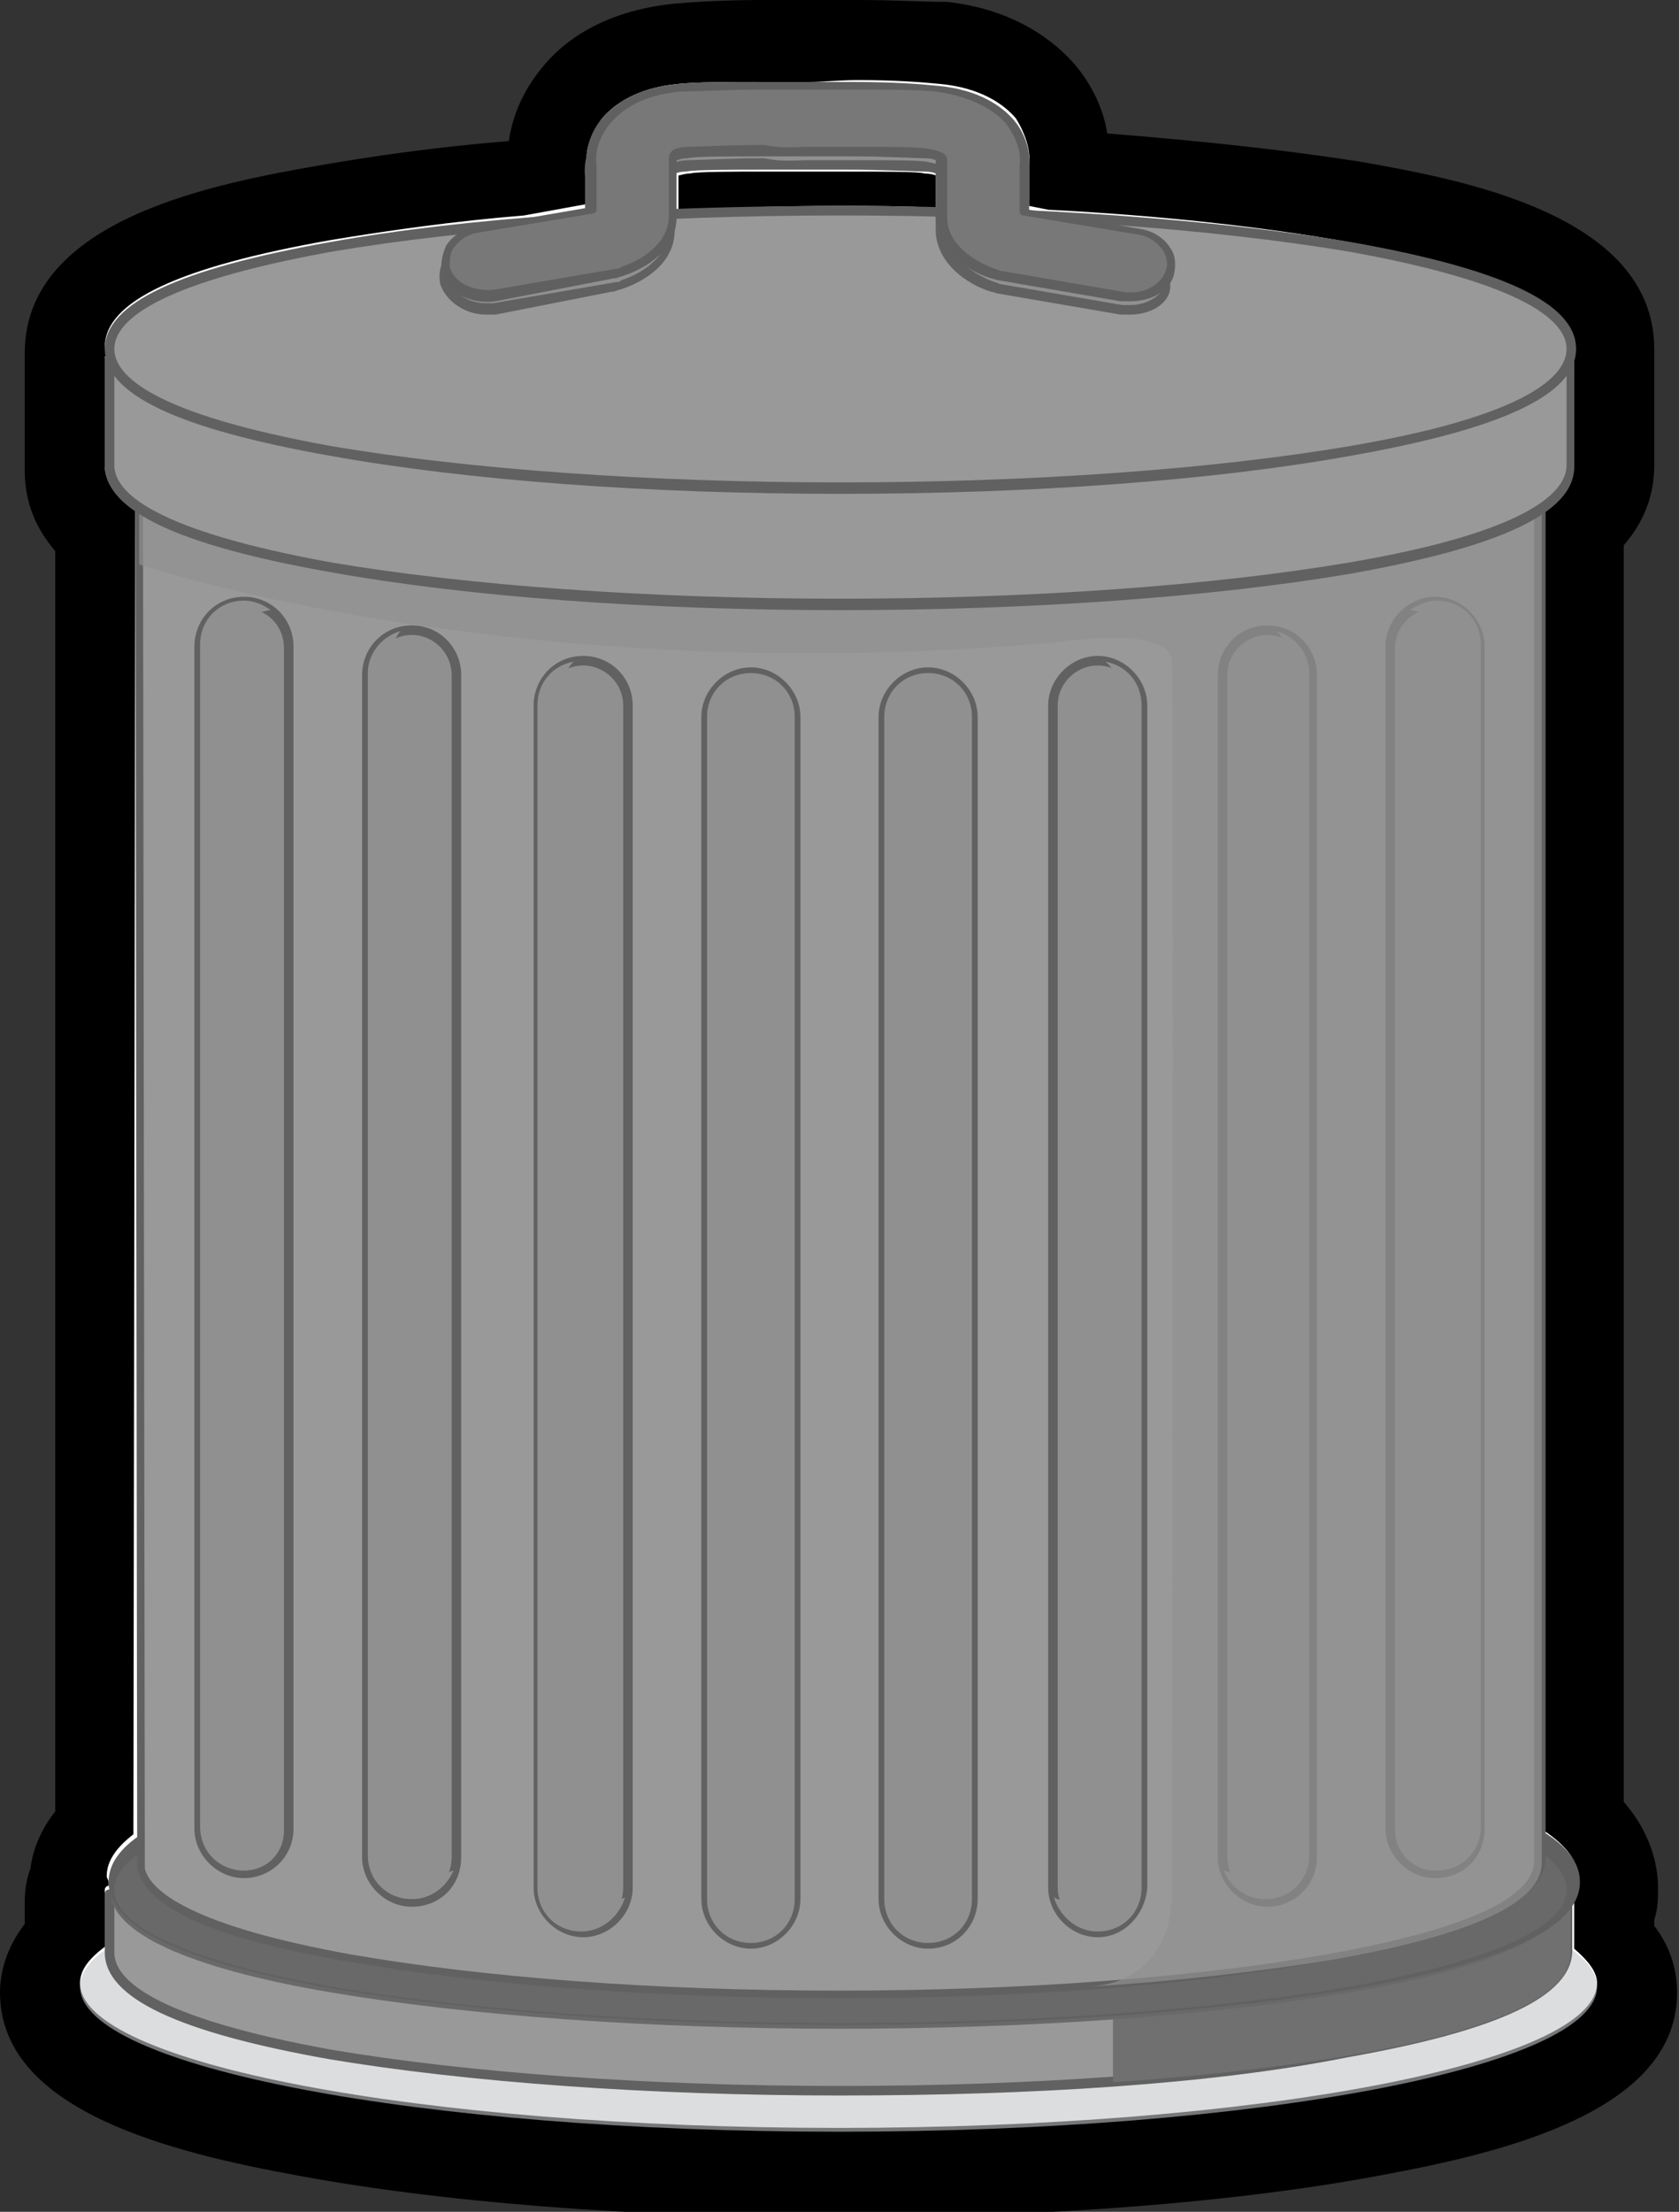 <?xml version="1.0" encoding="utf-8"?>
<!-- Generator: Adobe Illustrator 27.6.0, SVG Export Plug-In . SVG Version: 6.00 Build 0)  -->
<svg version="1.1" id="Layer_1" xmlns="http://www.w3.org/2000/svg" xmlns:xlink="http://www.w3.org/1999/xlink" x="0px" y="0px"
	 viewBox="0 0 88.1 116" style="enable-background:new 0 0 88.1 116;" xml:space="preserve">
<rect x="0" y="0" width="88.1" height="116" fill="#333333" stroke="none"/>
<style type="text/css">
	.st0{fill:#FFFFFF;}
	.st1{opacity:0.6;fill:#C4C6C8;enable-background:new    ;}
	.st2{fill:#999999;}
	.st3{fill:#616161;}
	.st4{fill:#707070;}
	.st5{fill:#686968;}
	.st6{fill:#919090;}
	.st7{opacity:0.7;}
	.st8{fill:#787878;}
	.st9{fill:#606060;}
</style>
<g>
	<path class="st0" d="M44,113.9c-4.3,0-41.9-0.3-41.9-9.7c0-1,0.4-2,1.3-2.8v-2c0-0.4,0.1-0.8,0.3-1.1c0.1-0.8,0.4-1.8,1.4-2.8
		L5,27.8c-1.3-1.2-1.6-2.5-1.6-3.4v-6.5l0,0c0.4-4.4,7-6.1,13.5-7.3c3-0.5,6.5-1,10.4-1.3l1.4-0.2V8.9C28.6,7.5,29,6,30,4.9
		c0.8-1,2.5-2.3,5.4-2.6c1-0.1,2.5-0.2,4.5-0.2c0.9,0,1.8,0,2.6,0c0.7,0,1.6,0,2.5,0c1.9,0,3.4,0,4.5,0.2c3,0.3,4.6,1.6,5.4,2.6
		c1,1.2,1.4,2.7,1.3,4.1V9c5.6,0.3,10.8,0.9,15.1,1.6c6.7,1.2,13.5,3,13.5,7.7v0.4l0,5.4v0.2c0,0.9-0.3,2.2-1.6,3.4v67.3
		c1.5,1.3,1.8,2.6,1.8,3.6c0,0.5-0.1,0.9-0.3,1.4v1.4c0.8,0.8,1.2,1.8,1.2,2.8C85.9,113.6,48.3,113.9,44,113.9L44,113.9z"/>
	<path d="M45,4.2c1.9,0,3.3,0.1,4.3,0.2c2.2,0.2,3.4,1.1,4,1.8C53.8,7,54.1,7.9,54,8.7c0,0.1,0,0.3,0,0.5c0,0.1,0,0.2,0,0.2
		c0,0.1,0,0.6,0,1c0,0.1,0,0.3,0,0.4l1,0.2c5.9,0.3,11.3,0.9,15.8,1.7c7.9,1.4,11.8,3.2,11.8,5.6c0,0,0,0,0,0v5.8c0,0,0,0,0,0l0,0
		c0,0.1,0,0.1,0,0.2c0,0.9-0.5,1.6-1.6,2.4v69.3c1.2,0.8,1.8,1.6,1.8,2.5c0,0.3-0.1,0.7-0.2,1v2.6c0,0,0,0,0,0c0,0.1,0,0.1,0,0.1
		c0.7,0.6,1.2,1.2,1.2,1.8c0,4.2-17.8,7.6-39.8,7.6s-39.8-3.4-39.8-7.6c0-0.7,0.5-1.3,1.3-1.9v-3c0-0.1,0.1-0.2,0.2-0.2l0,0
		c0-0.1,0-0.1,0-0.2c0-0.1-0.1-0.2-0.1-0.3c0-0.8,0.5-1.5,1.4-2.2L7.1,26.8c-1-0.7-1.6-1.5-1.6-2.4v-5.6c0-0.1,0-0.1,0.1-0.2
		c0-0.1-0.1-0.2-0.1-0.4c0-2.4,3.9-4.2,11.8-5.6c3-0.5,6.5-1,10.2-1.3l3.3-0.6c0-0.1,0-0.2,0-0.3c0-0.5,0-1,0-1.2c0-0.1,0-0.2,0-0.2
		c0-0.2,0-0.4,0-0.5C30.7,7.9,31,7,31.6,6.2c0.6-0.7,1.8-1.6,4-1.8c1-0.1,2.4-0.1,4.3-0.1c0.9,0,1.7,0,2.5,0
		C43.2,4.3,44.1,4.2,45,4.2 M35.6,11c2.7-0.1,5.5-0.2,8.4-0.2c1.7,0,3.5,0,5.1,0.1c0-0.1,0-0.1,0-0.2c0-0.5,0-1.1,0-1.5
		c0,0-0.2-0.1-0.6-0.1C48.3,9,46.4,9,44.8,9c-1,0-1.8,0-2.4,0c-0.5,0-1.4,0-2.3,0c-1.7,0-3.5,0-3.9,0.1c-0.3,0-0.5,0.1-0.6,0.1
		c0,0.4,0,1,0,1.5V11 M45,0c-0.9,0-1.7,0-2.5,0c-0.8,0-1.7,0-2.5,0c-2,0-3.6,0.1-4.7,0.2c-3.7,0.4-5.8,2-6.9,3.4
		c-0.9,1.1-1.5,2.4-1.7,3.8c-3.8,0.3-7.2,0.8-10.1,1.3c-5,0.9-15.3,2.7-15.3,9.8c0,0.1,0,0.2,0,0.3s0,0.2,0,0.3v5.6
		c0,1.2,0.3,2.7,1.6,4.2l0,66.1c-0.8,1-1.2,2.1-1.3,3c-0.2,0.5-0.3,1.1-0.3,1.7v1.2c-1,1.3-1.3,2.6-1.3,3.6c0,5.9,8.1,8.2,15.1,9.5
		c7.8,1.5,18.1,2.3,28.9,2.3s21.2-0.8,28.9-2.3c7-1.3,15.1-3.6,15.1-9.5c0-0.9-0.2-2.2-1.2-3.5v-0.3c0.2-0.6,0.2-1.2,0.2-1.7
		c0-1.2-0.4-2.9-1.8-4.5V28.6c1.3-1.5,1.6-3,1.6-4.2c0-0.1,0-0.2,0-0.3V19l0-0.7c0-7.1-10.3-8.9-15.3-9.8C67.7,7.9,63.2,7.4,58.1,7
		c-0.2-1.3-0.8-2.5-1.6-3.5c-1.1-1.3-3.2-3-6.8-3.4C48.5,0.1,47,0,45,0L45,0L45,0z"/>
</g>
<g>
	<path class="st1" d="M83.8,104.2c0,4.2-17.8,7.6-39.8,7.6s-39.8-3.4-39.8-7.6S22,96.6,44,96.6S83.8,100,83.8,104.2z"/>
	<g>
		<g>
			<g>
				<path class="st2" d="M82.4,102.2L82.4,102.2l0-2.9h-3.1c-1.9-0.9-4.8-1.6-8.5-2.3c-7.2-1.3-16.7-1.9-26.7-1.9
					s-19.6,0.7-26.7,1.9c-3.7,0.7-6.6,1.4-8.5,2.3H5.8v3.1c0,2.2,3.9,4,11.6,5.3c7.1,1.3,16.6,1.9,26.7,1.9s19.6-0.7,26.7-1.9
					c7.7-1.3,11.6-3.2,11.6-5.3C82.4,102.3,82.4,102.3,82.4,102.2z"/>
				<path class="st3" d="M44.1,109.9c-10.1,0-19.6-0.7-26.8-1.9c-7.9-1.4-11.8-3.2-11.8-5.6v-3.1c0-0.1,0.1-0.2,0.2-0.2h3
					c1.9-0.9,4.8-1.6,8.5-2.3c7.2-1.3,16.7-1.9,26.8-1.9s19.6,0.7,26.8,1.9c3.7,0.7,6.6,1.4,8.5,2.3h3c0.1,0,0.2,0.1,0.2,0.2v2.8
					c0,0,0,0,0,0c0,0.1,0,0.1,0,0.2c0,2.4-3.9,4.2-11.8,5.6C63.7,109.3,54.2,109.9,44.1,109.9L44.1,109.9z M6,99.6v2.8
					c0,1.4,2,3.4,11.4,5.1c7.1,1.2,16.6,1.9,26.7,1.9s19.6-0.7,26.7-1.9c9.4-1.7,11.4-3.7,11.4-5.1c0,0,0-0.1,0-0.1v-0.1
					c0,0,0-0.1,0-0.1v-2.5h-2.8c0,0-0.1,0-0.1,0c-1.9-0.8-4.8-1.6-8.4-2.3c-7.1-1.2-16.6-1.9-26.7-1.9s-19.6,0.7-26.7,1.9
					c-3.7,0.7-6.5,1.4-8.4,2.3c0,0-0.1,0-0.1,0L6,99.6L6,99.6z"/>
			</g>
			<path class="st4" d="M82.4,102.2L82.4,102.2l0-2.9h-3.1c-1.9-0.9-4.8-1.6-8.5-2.3c-3.6-0.6-7.8-1.1-12.4-1.4v13.6
				c4.6-0.3,8.8-0.8,12.4-1.4c7.7-1.3,11.6-3.2,11.6-5.3C82.4,102.3,82.4,102.3,82.4,102.2L82.4,102.2z"/>
			<g>
				<path class="st5" d="M44.1,106.4c-10.1,0-19.6-0.7-26.7-1.9c-7.7-1.3-11.6-3.2-11.6-5.3s3.9-4,11.6-5.3
					c7.1-1.2,16.6-1.9,26.7-1.9s19.6,0.7,26.7,1.9c7.7,1.3,11.6,3.2,11.6,5.3s-3.9,4-11.6,5.3C63.7,105.7,54.2,106.4,44.1,106.4z"/>
				<path class="st3" d="M44.3,106.2c-10.1,0-19.6-0.7-26.8-1.9c-7.9-1.4-11.8-3.2-11.8-5.6s3.9-4.2,11.8-5.6
					c7.2-1.3,16.7-1.9,26.8-1.9s19.6,0.7,26.8,1.9c7.9,1.4,11.8,3.2,11.8,5.6s-3.9,4.2-11.8,5.6C63.9,105.5,54.4,106.2,44.3,106.2z
					 M44.1,92.1c-10.1,0-19.6,0.7-26.7,1.9C8,95.7,6,97.7,6,99.1s2,3.4,11.4,5.1c7.1,1.2,16.6,1.9,26.7,1.9s19.6-0.7,26.7-1.9
					c9.4-1.7,11.4-3.7,11.4-5.1s-2-3.4-11.4-5.1C63.6,92.8,54.2,92.1,44.1,92.1z"/>
			</g>
		</g>
		<g>
			<path class="st2" d="M7.3,24.4L7.4,98c0.5,1.9,4.2,3.5,11.1,4.7c6.9,1.2,16,1.9,25.6,1.9s18.8-0.7,25.7-1.9
				c7.4-1.3,11.1-3,11.1-5.1V24.4H7.3z"/>
			<path class="st3" d="M44.1,104.8c-9.7,0-18.8-0.7-25.7-1.9c-7.1-1.2-10.7-2.8-11.2-4.9c0,0,0,0,0-0.1L7.1,24.4
				c0-0.1,0-0.1,0.1-0.2s0.1-0.1,0.2-0.1h73.5c0.1,0,0.2,0.1,0.2,0.2v73.1c0,2.3-3.7,4-11.3,5.4C62.9,104.1,53.8,104.8,44.1,104.8
				L44.1,104.8z M7.6,98c0.3,1.2,2.5,3,10.8,4.5c6.9,1.2,15.9,1.9,25.6,1.9s18.8-0.7,25.6-1.9c9-1.6,10.9-3.5,10.9-4.9V24.7h-73
				L7.6,98z"/>
		</g>
		<g>
			<g>
				<g>
					<path class="st6" d="M15.1,96c0,1.3-1,2.3-2.3,2.3l0,0c-1.3,0-2.3-1-2.3-2.3v-62c0-1.3,1-2.3,2.3-2.3l0,0c1.3,0,2.3,1,2.3,2.3
						V96z"/>
					<path class="st3" d="M12.8,98.5c-1.4,0-2.6-1.2-2.6-2.6v-62c0-1.4,1.1-2.6,2.6-2.6s2.6,1.2,2.6,2.6v62
						C15.4,97.4,14.2,98.5,12.8,98.5z M12.8,31.9c-1.1,0-2.1,0.9-2.1,2.1v62c0,1.1,0.9,2.1,2.1,2.1s2.1-0.9,2.1-2.1v-62
						C14.9,32.8,14,31.9,12.8,31.9z"/>
				</g>
				<g>
					<path class="st6" d="M24,97.4c0,1.3-1,2.3-2.3,2.3l0,0c-1.3,0-2.3-1-2.3-2.3v-62c0-1.3,1-2.3,2.3-2.3l0,0c1.3,0,2.3,1,2.3,2.3
						V97.4z"/>
					<path class="st3" d="M21.6,100c-1.4,0-2.6-1.2-2.6-2.6v-62c0-1.4,1.1-2.6,2.6-2.6s2.6,1.2,2.6,2.6v62
						C24.2,98.9,23.1,100,21.6,100z M21.6,33.3c-1.1,0-2.1,0.9-2.1,2.1v62c0,1.1,0.9,2.1,2.1,2.1s2.1-0.9,2.1-2.1v-62
						C23.7,34.3,22.8,33.3,21.6,33.3z"/>
				</g>
				<g>
					<path class="st6" d="M20.5,96.2V34.6c0-0.6,0.2-1.1,0.5-1.5c-1,0.3-1.7,1.2-1.7,2.2v62c0,1.3,1,2.3,2.3,2.3
						c1,0,1.8-0.6,2.2-1.5c-0.3,0.1-0.6,0.2-1,0.2C21.6,98.5,20.5,97.4,20.5,96.2z"/>
				</g>
				<g>
					<path class="st6" d="M32.9,99c0,1.3-1,2.3-2.3,2.3l0,0c-1.3,0-2.3-1-2.3-2.3V37c0-1.3,1-2.3,2.3-2.3l0,0c1.3,0,2.3,1,2.3,2.3
						V99z"/>
					<path class="st3" d="M30.6,101.6c-1.4,0-2.6-1.2-2.6-2.6V37c0-1.4,1.1-2.6,2.6-2.6s2.6,1.2,2.6,2.6v62
						C33.2,100.4,32,101.6,30.6,101.6z M30.6,34.9c-1.1,0-2.1,0.9-2.1,2.1v62c0,1.1,0.9,2.1,2.1,2.1s2.1-0.9,2.1-2.1V37
						C32.7,35.8,31.7,34.9,30.6,34.9z"/>
				</g>
				<g>
					<path class="st6" d="M29.5,97.5V36.3c0-0.6,0.2-1.2,0.6-1.6c-1.1,0.2-1.9,1.1-1.9,2.3v62c0,1.3,1,2.3,2.3,2.3
						c1.1,0,2-0.8,2.3-1.8c-0.3,0.2-0.7,0.2-1,0.2C30.5,99.8,29.5,98.8,29.5,97.5z"/>
				</g>
				<g>
					<path class="st6" d="M41.7,99.6c0,1.3-1,2.3-2.3,2.3l0,0c-1.3,0-2.3-1-2.3-2.3v-62c0-1.3,1-2.3,2.3-2.3l0,0
						c1.3,0,2.3,1,2.3,2.3V99.6z"/>
					<path class="st3" d="M39.4,102.2c-1.4,0-2.6-1.2-2.6-2.6v-62c0-1.4,1.2-2.6,2.6-2.6s2.6,1.2,2.6,2.6v62
						C42,101,40.8,102.2,39.4,102.2z M39.4,35.5c-1.1,0-2.1,0.9-2.1,2.1v62c0,1.1,0.9,2.1,2.1,2.1s2.1-0.9,2.1-2.1v-62
						C41.5,36.4,40.5,35.5,39.4,35.5z"/>
				</g>
				<path class="st6" d="M41.7,99.6c0,1.3-1,2.3-2.3,2.3l0,0c-1.3,0-2.3-1-2.3-2.3v-62c0-1.3,1-2.3,2.3-2.3l0,0c1.3,0,2.3,1,2.3,2.3
					V99.6z"/>
				<path class="st6" d="M41.1,98c0,1.2-0.7,2.2-1.7,2.2l0,0c-0.9,0-1.7-1-1.7-2.2V37.8c0-1.2,0.7-2.2,1.7-2.2l0,0
					c0.9,0,1.7,1,1.7,2.2V98z"/>
				<g>
					<path class="st6" d="M12.2,95.6V34.3c0-1.2,0.9-2.2,2-2.3c-0.4-0.3-0.9-0.5-1.4-0.5c-1.3,0-2.3,1-2.3,2.3v62
						c0,1.3,1,2.3,2.3,2.3c0.5,0,1-0.2,1.4-0.5C13.1,97.8,12.2,96.8,12.2,95.6L12.2,95.6z"/>
				</g>
			</g>
			<g>
				<g>
					<path class="st6" d="M73,96c0,1.3,1,2.3,2.3,2.3l0,0c1.3,0,2.3-1,2.3-2.3v-62c0-1.3-1-2.3-2.3-2.3l0,0c-1.3,0-2.3,1-2.3,2.3V96
						z"/>
					<path class="st3" d="M75.3,98.5c-1.4,0-2.6-1.2-2.6-2.6v-62c0-1.4,1.2-2.6,2.6-2.6s2.6,1.2,2.6,2.6v62
						C77.9,97.4,76.8,98.5,75.3,98.5z M75.3,31.9c-1.1,0-2.1,0.9-2.1,2.1v62c0,1.1,0.9,2.1,2.1,2.1s2.1-0.9,2.1-2.1v-62
						C77.4,32.8,76.5,31.9,75.3,31.9z"/>
				</g>
				<g>
					<path class="st6" d="M64.2,97.4c0,1.3,1,2.3,2.3,2.3l0,0c1.3,0,2.3-1,2.3-2.3v-62c0-1.3-1-2.3-2.3-2.3l0,0
						c-1.3,0-2.3,1-2.3,2.3V97.4z"/>
					<path class="st3" d="M66.5,100c-1.4,0-2.6-1.2-2.6-2.6v-62c0-1.4,1.1-2.6,2.6-2.6s2.6,1.2,2.6,2.6v62
						C69.1,98.9,67.9,100,66.5,100z M66.5,33.3c-1.1,0-2.1,0.9-2.1,2.1v62c0,1.1,0.9,2.1,2.1,2.1s2.1-0.9,2.1-2.1v-62
						C68.6,34.3,67.7,33.3,66.5,33.3z"/>
				</g>
				<g>
					<path class="st6" d="M67.6,96.2V34.6c0-0.6-0.2-1.1-0.6-1.5c1,0.3,1.7,1.2,1.7,2.2v62c0,1.3-1,2.3-2.3,2.3
						c-1,0-1.8-0.6-2.2-1.5c0.3,0.1,0.6,0.2,1,0.2C66.6,98.5,67.6,97.4,67.6,96.2z"/>
				</g>
				<g>
					<path class="st6" d="M55.3,99c0,1.3,1,2.3,2.3,2.3l0,0c1.3,0,2.3-1,2.3-2.3V37c0-1.3-1-2.3-2.3-2.3l0,0c-1.3,0-2.3,1-2.3,2.3
						V99z"/>
					<path class="st3" d="M57.6,101.6c-1.4,0-2.6-1.2-2.6-2.6V37c0-1.4,1.2-2.6,2.6-2.6s2.6,1.2,2.6,2.6v62
						C60.1,100.4,59,101.6,57.6,101.6z M57.6,34.9c-1.1,0-2.1,0.9-2.1,2.1v62c0,1.1,0.9,2.1,2.1,2.1s2.1-0.9,2.1-2.1V37
						C59.6,35.8,58.7,34.9,57.6,34.9z"/>
				</g>
				<g>
					<path class="st6" d="M58.7,97.5V36.3c0-0.6-0.2-1.2-0.7-1.6c1.1,0.2,1.9,1.1,1.9,2.3v62c0,1.3-1,2.3-2.3,2.3
						c-1.1,0-2-0.8-2.3-1.8c0.3,0.2,0.7,0.2,1,0.2C57.6,99.8,58.7,98.8,58.7,97.5z"/>
				</g>
				<g>
					<path class="st6" d="M46.4,99.6c0,1.3,1,2.3,2.3,2.3l0,0c1.3,0,2.3-1,2.3-2.3v-62c0-1.3-1-2.3-2.3-2.3l0,0
						c-1.3,0-2.3,1-2.3,2.3V99.6z"/>
					<path class="st3" d="M48.7,102.2c-1.4,0-2.6-1.2-2.6-2.6v-62c0-1.4,1.2-2.6,2.6-2.6s2.6,1.2,2.6,2.6v62
						C51.3,101,50.2,102.2,48.7,102.2z M48.7,35.5c-1.1,0-2.1,0.9-2.1,2.1v62c0,1.1,0.9,2.1,2.1,2.1s2.1-0.9,2.1-2.1v-62
						C50.8,36.4,49.9,35.5,48.7,35.5z"/>
				</g>
				<path class="st6" d="M46.4,99.6c0,1.3,1,2.3,2.3,2.3l0,0c1.3,0,2.3-1,2.3-2.3v-62c0-1.3-1-2.3-2.3-2.3l0,0c-1.3,0-2.3,1-2.3,2.3
					V99.6z"/>
				<path class="st6" d="M47.1,98c0,1.2,0.7,2.2,1.7,2.2l0,0c0.9,0,1.7-1,1.7-2.2V37.8c0-1.2-0.7-2.2-1.7-2.2l0,0
					c-0.9,0-1.7,1-1.7,2.2V98z"/>
				<g>
					<path class="st6" d="M76,95.6V34.3c0-1.2-0.9-2.2-2-2.3c0.4-0.3,0.9-0.5,1.4-0.5c1.3,0,2.3,1,2.3,2.3v62c0,1.3-1,2.3-2.3,2.3
						c-0.5,0-1-0.2-1.4-0.5C75.1,97.8,76,96.8,76,95.6L76,95.6z"/>
				</g>
			</g>
		</g>
		<g class="st7">
			<path class="st6" d="M7.3,24.4v5.2l0,0c0,0,19.5,6.6,48,4.1c0,0,6.1-1,6.2,1c0.1,2,0,64.5,0,64.5s0.3,4.7-4.4,5
				c4.7-0.3,9-0.8,12.7-1.4c7.4-1.3,11.1-3,11.1-5.1V24.4H7.3z"/>
		</g>
		<g>
			<g>
				<path class="st2" d="M82.4,24.2L82.4,24.2l0-5.9L5.8,18.9v5.6c0,2.2,3.9,4,11.6,5.3c7.1,1.3,16.6,2,26.7,2s19.6-0.7,26.7-2
					c7.7-1.4,11.6-3.1,11.6-5.3C82.4,24.4,82.4,24.3,82.4,24.2L82.4,24.2z"/>
				<path class="st3" d="M44.1,32c-10.1,0-19.6-0.7-26.8-2c-7.9-1.4-11.8-3.2-11.8-5.6v-5.6c0-0.1,0.1-0.2,0.2-0.2l76.6-0.5l0,0
					c0.1,0,0.1,0,0.2,0.1c0.1,0,0.1,0.1,0.1,0.2v5.9c0,0,0,0,0,0l0,0c0,0.1,0,0.1,0,0.2c0,2.4-3.9,4.2-11.8,5.6
					C63.7,31.3,54.2,32,44.1,32L44.1,32z M6,19.1v5.3c0,1.4,2,3.4,11.4,5.1c7.1,1.2,16.6,1.9,26.7,1.9s19.6-0.7,26.7-1.9
					c9.4-1.6,11.4-3.7,11.4-5.1c0,0,0-0.1,0-0.1v-0.1c0,0,0-0.1,0-0.1v-5.6L6,19.1L6,19.1z"/>
			</g>
			<g>
				<path class="st2" d="M44.1,25.6c-10.1,0-19.6-0.7-26.7-2c-7.7-1.4-11.6-3.1-11.6-5.3s3.9-4,11.6-5.3C24.5,11.7,34,11,44.1,11
					s19.6,0.7,26.7,1.9c7.7,1.4,11.6,3.1,11.6,5.3s-3.9,4-11.6,5.3C63.7,24.9,54.2,25.6,44.1,25.6z"/>
				<path class="st3" d="M44.1,25.9c-10.1,0-19.6-0.7-26.8-2c-7.9-1.4-11.8-3.2-11.8-5.6s3.9-4.2,11.8-5.6
					c7.2-1.3,16.7-1.9,26.8-1.9s19.6,0.7,26.8,1.9c7.9,1.4,11.8,3.2,11.8,5.6s-3.9,4.2-11.8,5.6C63.7,25.2,54.2,25.9,44.1,25.9z
					 M44.1,11.3c-10.1,0-19.6,0.7-26.7,1.9C8,14.9,6,16.9,6,18.3s2,3.4,11.4,5.1c7.1,1.2,16.6,1.9,26.7,1.9s19.6-0.7,26.7-1.9
					c9.4-1.6,11.4-3.7,11.4-5.1s-2-3.4-11.4-5.1C63.6,12,54.2,11.3,44.1,11.3z"/>
			</g>
		</g>
		<g>
			<path class="st6" d="M59.8,12.8l-6-1c0-0.8,0-2.1,0-2.4c0.2-1.5-0.9-3.7-4.6-4.1c-1.7-0.2-4.5-0.2-6.8-0.1
				c-2.3,0-5.1-0.1-6.8,0.1c-3.7,0.4-4.7,2.6-4.6,4.1c0,0.3,0,1.6,0,2.4l-6,1c-1.2,0.2-1.9,1.1-1.7,2.1c0.2,0.8,1.1,1.4,2.1,1.4
				c0.1,0,0.3,0,0.5,0l6.4-1.1c0.1,0,0.2-0.1,0.3-0.1c1.2-0.4,2.7-1.4,2.7-2.9c0-0.9,0-2.8,0-2.8c0-0.1,0-0.1,0-0.2
				c0-0.1,0.2-0.3,0.8-0.3c0.5-0.1,4.8-0.1,6.2-0.1c1.4,0,5.7,0,6.2,0.1c0.7,0.1,0.8,0.2,0.8,0.4c0,0.1,0,0.1,0,0.2c0,0,0,1.9,0,2.8
				c0,1.5,1.5,2.5,2.7,2.9c0.1,0,0.2,0.1,0.3,0.1l6.4,1.1c0.2,0,0.3,0,0.5,0c1,0,1.9-0.6,2.1-1.4C61.7,13.9,60.9,13,59.8,12.8
				L59.8,12.8z"/>
			<path class="st3" d="M59.3,16.5c-0.2,0-0.3,0-0.5,0l-6.4-1.1c-0.1,0-0.3-0.1-0.4-0.1c-1.3-0.4-2.8-1.5-2.9-3.1c0-0.9,0-2.9,0-2.9
				V9.2c0,0,0-0.1,0-0.1c0,0-0.2-0.1-0.6-0.1c-0.3,0-2.2-0.1-3.9-0.1c-1,0-1.8,0-2.4,0c-0.5,0-1.4,0-2.3,0c-1.7,0-3.5,0-3.9,0.1
				c-0.4,0-0.5,0.1-0.6,0.1c0,0.1,0,0.1,0,0.1c0,0,0,1.9,0,2.9c0,1.7-1.6,2.7-2.9,3.1c-0.1,0-0.2,0.1-0.4,0.1L26,16.5
				c-0.2,0-0.3,0-0.5,0c-1.1,0-2.1-0.7-2.4-1.6c-0.1-0.5,0-0.9,0.2-1.4c0.3-0.5,0.9-0.9,1.6-1l5.8-1c0-0.8,0-1.9,0-2.2
				c-0.1-0.9,0.2-1.8,0.8-2.5c0.6-0.7,1.8-1.6,4-1.8c1-0.1,2.4-0.1,4.2-0.1c0.9,0,1.7,0,2.5,0c0.8,0,1.7,0,2.5,0
				c1.8,0,3.3,0.1,4.3,0.1c2.2,0.2,3.4,1.1,4,1.8c0.6,0.7,0.9,1.6,0.8,2.5c0,0.3,0,1.4,0,2.2l5.8,1c0.7,0.1,1.3,0.5,1.6,1
				c0.3,0.4,0.3,0.9,0.2,1.4C61.5,15.8,60.5,16.5,59.3,16.5L59.3,16.5z M42.4,8.4c0.5,0,1.4,0,2.4,0c1.8,0,3.6,0,3.9,0.1
				c0.5,0.1,1,0.2,1,0.6c0,0,0,0,0,0.1c0,0,0,0.1,0,0.1c0,0,0,1.9,0,2.8c0,1.4,1.4,2.3,2.5,2.7c0.1,0,0.2,0.1,0.3,0.1l6.4,1.1
				c0.1,0,0.3,0,0.4,0c0.9,0,1.7-0.5,1.9-1.2c0.1-0.3,0-0.7-0.2-1c-0.3-0.4-0.7-0.7-1.3-0.8l-6-1c-0.1,0-0.2-0.1-0.2-0.2
				c0-0.8,0-2.1,0-2.4c0.1-0.8-0.2-1.5-0.7-2.2c-0.5-0.6-1.6-1.4-3.7-1.7c-1-0.1-2.4-0.1-4.2-0.1c-0.9,0-1.7,0-2.5,0
				c-0.8,0-1.7,0-2.5,0c-1.8,0-3.2,0.1-4.2,0.1c-2.1,0.2-3.1,1-3.7,1.7c-0.5,0.6-0.8,1.4-0.7,2.1c0,0.4,0,1.6,0,2.4
				c0,0.1-0.1,0.2-0.2,0.2l-6,1c-0.6,0.1-1,0.4-1.3,0.8c-0.2,0.3-0.2,0.6-0.2,1c0.2,0.7,1,1.2,1.9,1.2c0.1,0,0.3,0,0.4,0l6.4-1.1
				c0.1,0,0.2,0,0.3-0.1c1.2-0.4,2.5-1.3,2.5-2.7c0-0.9,0-2.8,0-2.8c0-0.1,0-0.1,0-0.2c0-0.1,0-0.2,0.1-0.3c0.1-0.2,0.5-0.3,1-0.3
				c0.3,0,2.2-0.1,3.9-0.1C41,8.5,41.9,8.4,42.4,8.4L42.4,8.4z"/>
		</g>
		<g>
			<path class="st8" d="M59.8,12.1l-6-1c0-0.8,0-2.1,0-2.4c0.2-1.5-0.9-3.7-4.6-4.1c-1.7-0.2-4.5-0.2-6.8-0.1
				c-2.3,0-5.1-0.1-6.8,0.1C32,5,30.9,7.2,31.1,8.7c0,0.3,0,1.6,0,2.4l-6,1c-1.2,0.2-1.9,1.1-1.7,2.1c0.2,0.8,1.1,1.4,2.1,1.4
				c0.1,0,0.3,0,0.5,0l6.4-1.1c0.1,0,0.2-0.1,0.3-0.1c1.2-0.4,2.7-1.4,2.7-2.9c0-0.9,0-2.8,0-2.8c0-0.1,0-0.1,0-0.2
				c0-0.1,0.2-0.3,0.8-0.3C36.7,8,41,8,42.4,8c1.4,0,5.7,0,6.2,0.1c0.7,0.1,0.8,0.2,0.8,0.4c0,0.1,0,0.1,0,0.2c0,0,0,1.9,0,2.8
				c0,1.5,1.5,2.5,2.7,2.9c0.1,0,0.2,0.1,0.3,0.1l6.4,1.1c0.2,0,0.3,0,0.5,0c1,0,1.9-0.6,2.1-1.4C61.7,13.2,60.9,12.3,59.8,12.1
				L59.8,12.1z"/>
			<path class="st9" d="M59.3,15.8c-0.2,0-0.3,0-0.5,0l-6.4-1.1c-0.1,0-0.3-0.1-0.4-0.1c-1.3-0.4-2.8-1.5-2.9-3.1c0-0.9,0-2.9,0-2.9
				V8.5c0,0,0-0.1,0-0.1c0,0-0.2-0.1-0.6-0.1c-0.3,0-2.2-0.1-3.8-0.1c-1,0-1.9,0-2.4,0c-0.5,0-1.4,0-2.4,0c-1.6,0-3.5,0-3.8,0.1
				c-0.4,0-0.5,0.1-0.6,0.1c0,0.1,0,0.1,0,0.1c0,0,0,1.9,0,2.9c0,1.7-1.6,2.7-2.9,3.1c-0.1,0-0.2,0.1-0.4,0.1L26,15.8
				c-1.3,0.2-2.6-0.5-2.8-1.5c-0.1-0.5,0-0.9,0.2-1.4c0.3-0.5,0.9-0.9,1.6-1l5.8-1c0-0.8,0-1.9,0-2.2c-0.1-0.9,0.2-1.8,0.8-2.5
				c0.6-0.7,1.8-1.6,4-1.8c1-0.1,2.4-0.1,4.3-0.1c0.9,0,1.7,0,2.5,0c0.8,0,1.7,0,2.5,0c1.9,0,3.3,0.1,4.3,0.2c2.2,0.2,3.4,1.1,4,1.8
				c0.6,0.7,0.9,1.7,0.8,2.5c0,0.3,0,1.4,0,2.2l5.8,1c0.7,0.1,1.3,0.5,1.6,1c0.3,0.4,0.3,0.9,0.2,1.4C61.4,15.2,60.5,15.8,59.3,15.8
				L59.3,15.8z M42.4,7.7c0.5,0,1.5,0,2.4,0c1.7,0,3.5,0,3.9,0.1c0.5,0.1,1,0.2,1,0.6c0,0,0,0,0,0.1c0,0,0,0.1,0,0.1
				c0,0,0,1.9,0,2.8c0,1.4,1.4,2.3,2.5,2.7c0.1,0,0.2,0.1,0.3,0.1l6.4,1.1c1.1,0.2,2.1-0.4,2.3-1.2c0.1-0.3,0-0.7-0.2-1
				c-0.3-0.4-0.7-0.7-1.3-0.8l-6-1c-0.1,0-0.2-0.1-0.2-0.2c0-0.8,0-2.1,0-2.4c0.1-0.8-0.2-1.5-0.7-2.2c-0.5-0.6-1.6-1.4-3.7-1.7
				c-1-0.1-2.4-0.1-4.2-0.1c-0.9,0-1.7,0-2.5,0c-0.8,0-1.7,0-2.5,0c-1.8,0-3.3,0.1-4.2,0.1c-2.1,0.2-3.1,1-3.7,1.7
				c-0.5,0.6-0.8,1.4-0.7,2.1c0,0.4,0,1.6,0,2.4c0,0.1-0.1,0.2-0.2,0.2l-6,1c-0.6,0.1-1,0.4-1.3,0.8c-0.2,0.3-0.2,0.6-0.2,1
				c0.2,0.8,1.2,1.3,2.3,1.2l6.4-1.1c0.1,0,0.2,0,0.3-0.1c1.2-0.4,2.5-1.3,2.5-2.7c0-0.9,0-2.8,0-2.8c0-0.1,0-0.1,0-0.2
				c0-0.1,0-0.2,0.1-0.3c0.1-0.2,0.5-0.3,1-0.3c0.3,0,2.1-0.1,3.9-0.1C41,7.8,41.9,7.7,42.4,7.7L42.4,7.7z"/>
		</g>
	</g>
</g>
</svg>
